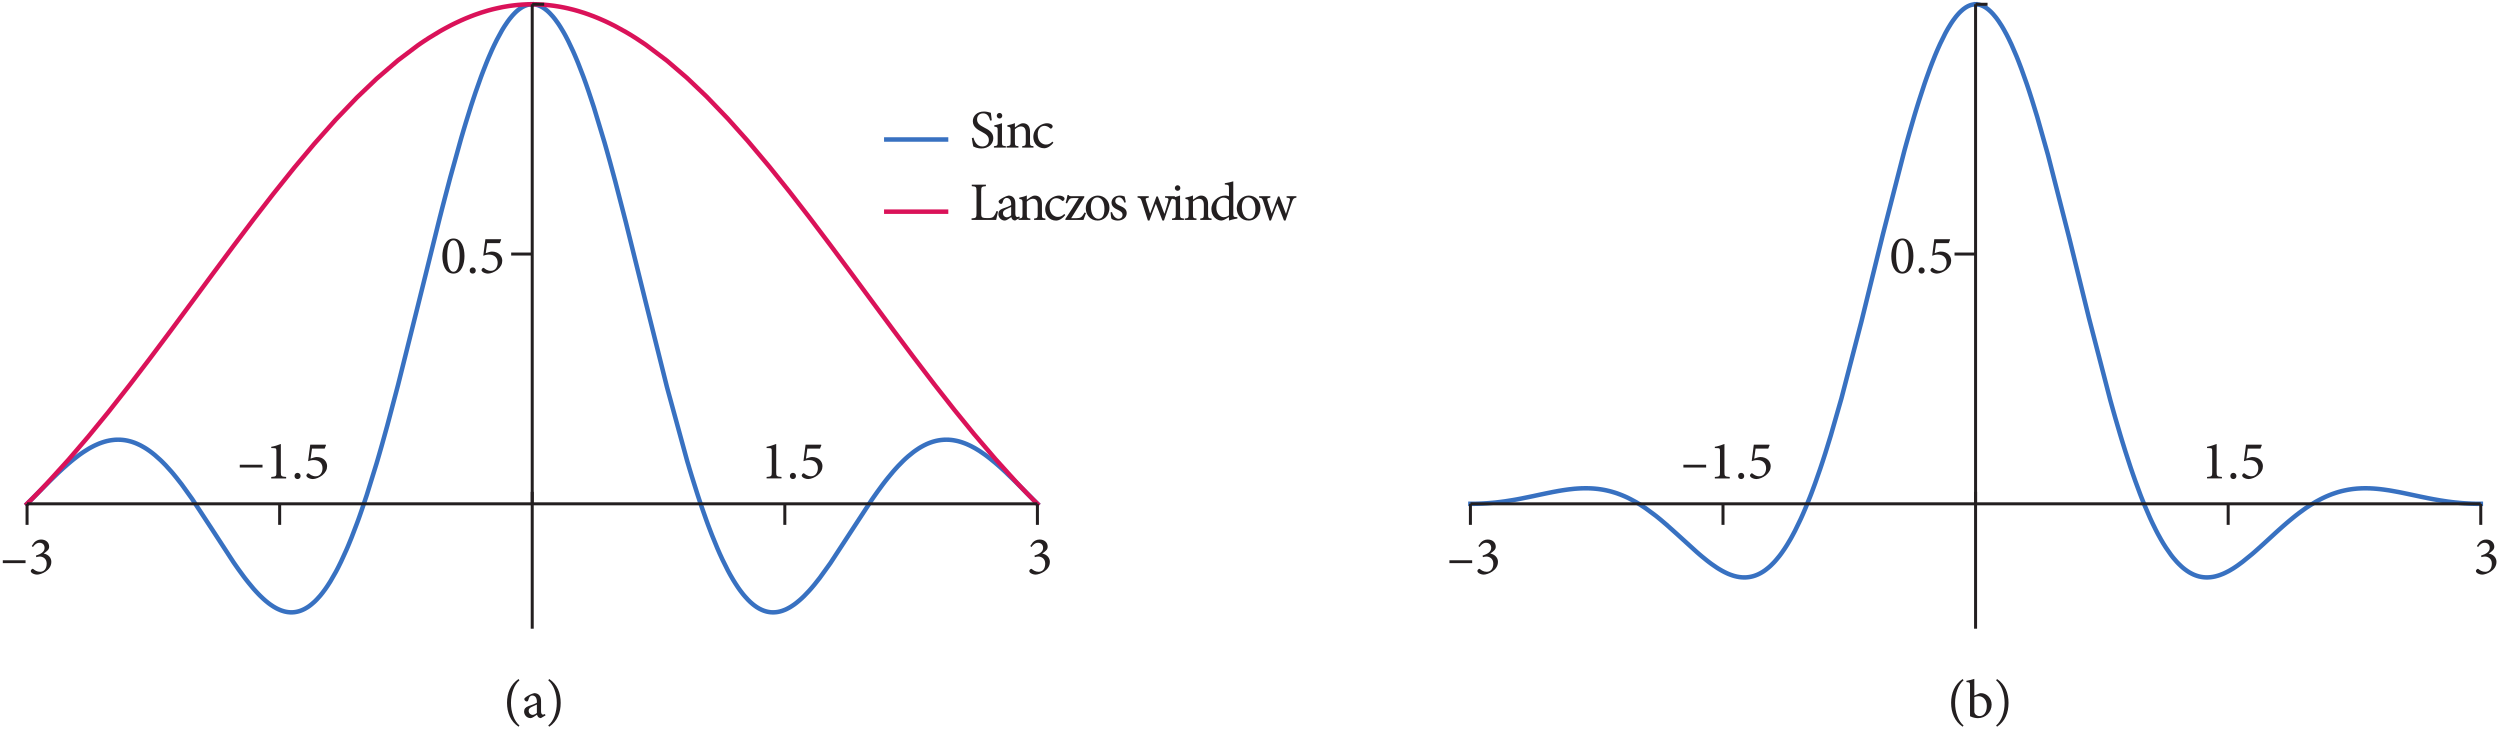 <?xml version="1.0" encoding="UTF-8" standalone="no"?>
<!-- Created with Inkscape (http://www.inkscape.org/) -->

<svg
   version="1.1"
   id="svg1"
   width="552.88"
   height="163"
   viewBox="0 0 552.88 163"
   sodipodi:docname="pha08f55.eps"
   xmlns:inkscape="http://www.inkscape.org/namespaces/inkscape"
   xmlns:sodipodi="http://sodipodi.sourceforge.net/DTD/sodipodi-0.dtd"
   xmlns="http://www.w3.org/2000/svg"
   xmlns:svg="http://www.w3.org/2000/svg">
  <defs
     id="defs1" />
  <sodipodi:namedview
     id="namedview1"
     pagecolor="#ffffff"
     bordercolor="#000000"
     borderopacity="0.25"
     inkscape:showpageshadow="2"
     inkscape:pageopacity="0.0"
     inkscape:pagecheckerboard="0"
     inkscape:deskcolor="#d1d1d1">
    <inkscape:page
       x="0"
       y="0"
       inkscape:label="1"
       id="page1"
       width="552.88"
       height="163"
       margin="0"
       bleed="0" />
  </sodipodi:namedview>
  <g
     id="g1"
     inkscape:groupmode="layer"
     inkscape:label="1">
    <g
       id="group-R5">
      <path
         id="path2"
         d="m 2.696,1.324 c -0.891,-0.762 -1.406,-2.203 -1.406,-3.75 0,-1.547 0.516,-3 1.406,-3.75 L 2.544,-6.387 c -1.324,0.902 -1.91,2.332 -1.91,3.949 0,1.629 0.586,3.082 1.91,3.961 z m 4.321,-1.676 -0.094,-0.234 c -0.094,0.059 -0.223,0.105 -0.328,0.105 -0.152,0 -0.316,-0.141 -0.316,-0.551 v -1.664 c 0,-0.469 -0.082,-0.844 -0.398,-1.102 -0.199,-0.164 -0.469,-0.246 -0.738,-0.246 -0.516,0.105 -1.102,0.457 -1.348,0.633 -0.176,0.129 -0.293,0.223 -0.293,0.363 0,0.199 0.234,0.387 0.398,0.387 0.129,0 0.223,-0.07 0.258,-0.211 0.07,-0.281 0.152,-0.48 0.27,-0.598 0.094,-0.105 0.223,-0.176 0.41,-0.176 0.445,0 0.75,0.363 0.75,1.02 v 0.164 c -0.199,0.152 -0.855,0.398 -1.395,0.574 -0.492,0.176 -0.727,0.457 -0.727,0.902 0,0.562 0.445,1.09 1.078,1.09 0.27,0 0.703,-0.328 1.066,-0.574 0.047,0.152 0.094,0.281 0.211,0.41 0.105,0.082 0.293,0.164 0.422,0.164 z M 5.587,-0.762 c -0.164,0.164 -0.48,0.316 -0.715,0.328 -0.281,0 -0.645,-0.223 -0.645,-0.691 0,-0.328 0.199,-0.492 0.551,-0.656 0.188,-0.094 0.621,-0.281 0.809,-0.375 z M 7.474,-6.176 c 0.891,0.738 1.418,2.203 1.418,3.75 0,1.547 -0.504,2.988 -1.418,3.75 L 7.638,1.523 C 8.986,0.609 9.537,-0.809 9.537,-2.426 c 0,-1.629 -0.551,-3.059 -1.898,-3.961 z M 81.056,-99.085 c -0.07,-0.562 -0.117,-0.914 -0.152,-1.242 -0.34,-0.105 -0.715,-0.211 -1.137,-0.211 -1.16,0 -1.852,0.738 -1.852,1.605 0,1.02 0.914,1.465 1.488,1.77 0.668,0.363 1.172,0.68 1.172,1.348 0,0.656 -0.41,1.078 -1.09,1.078 -0.926,0 -1.324,-0.914 -1.465,-1.465 l -0.27,0.07 c 0.059,0.434 0.176,1.207 0.246,1.395 0.082,0.047 0.211,0.105 0.445,0.188 0.223,0.059 0.504,0.141 0.879,0.141 1.195,0 1.992,-0.762 1.992,-1.711 0,-1.008 -0.855,-1.43 -1.547,-1.781 -0.715,-0.375 -1.148,-0.68 -1.148,-1.336 0,-0.492 0.305,-0.996 0.996,-0.996 0.785,0 1.02,0.621 1.184,1.207 z m 1.283,-0.293 c 0.258,0 0.457,-0.211 0.457,-0.457 0,-0.27 -0.199,-0.469 -0.457,-0.469 -0.234,0 -0.457,0.199 -0.457,0.469 0,0.246 0.223,0.457 0.457,0.457 z m 1.055,4.828 v -0.234 c -0.586,-0.059 -0.645,-0.105 -0.645,-0.715 v -3.105 c -0.398,0.152 -0.82,0.27 -1.277,0.352 v 0.211 c 0.539,0.094 0.562,0.129 0.562,0.68 v 1.863 c 0,0.609 -0.059,0.656 -0.621,0.715 v 0.234 z m 4.582,0 v -0.234 c -0.527,-0.059 -0.574,-0.094 -0.574,-0.703 v -1.734 c 0,-0.879 -0.445,-1.371 -1.16,-1.371 -0.258,0 -0.492,0.105 -0.75,0.27 -0.223,0.152 -0.422,0.293 -0.598,0.422 v -0.715 c -0.398,0.176 -0.82,0.281 -1.254,0.363 v 0.211 c 0.492,0.094 0.539,0.117 0.539,0.691 v 1.863 c 0,0.598 -0.047,0.645 -0.656,0.703 v 0.234 h 1.957 v -0.234 c -0.527,-0.059 -0.586,-0.094 -0.586,-0.703 v -2.109 c 0.27,-0.234 0.621,-0.469 0.984,-0.469 0.598,0 0.82,0.41 0.82,1.031 v 1.5 c 0,0.621 -0.07,0.691 -0.598,0.75 v 0.234 z m 3.149,-0.996 c -0.41,0.387 -0.703,0.492 -1.09,0.492 -0.504,0 -1.359,-0.41 -1.359,-1.664 0,-0.949 0.516,-1.441 1.113,-1.441 0.316,0 0.633,0.117 0.902,0.375 0.082,0.07 0.117,0.094 0.164,0.094 0.105,0 0.305,-0.199 0.305,-0.387 0,-0.105 -0.035,-0.176 -0.152,-0.281 -0.141,-0.117 -0.434,-0.234 -0.797,-0.234 -0.352,0 -0.891,0.141 -1.359,0.504 -0.598,0.469 -0.902,1.078 -0.902,1.77 0,0.961 0.668,1.875 1.805,1.875 0.527,0 1.137,-0.398 1.523,-0.914 z m -9.296,11.531 c -0.129,0.41 -0.305,0.703 -0.457,0.879 -0.211,0.234 -0.516,0.281 -1.008,0.281 -0.375,0 -0.68,-0.023 -0.867,-0.117 -0.164,-0.094 -0.199,-0.27 -0.199,-0.762 v -3.551 c 0,-0.762 0.07,-0.809 0.785,-0.867 v -0.246 h -2.344 v 0.246 c 0.727,0.059 0.785,0.105 0.785,0.867 v 3.598 c 0,0.773 -0.07,0.832 -0.82,0.879 v 0.258 h 4.078 c 0.07,-0.281 0.27,-1.137 0.316,-1.418 z m 3.873,1.113 -0.094,-0.234 c -0.094,0.059 -0.223,0.105 -0.328,0.105 -0.152,0 -0.316,-0.141 -0.316,-0.551 v -1.664 c 0,-0.469 -0.082,-0.844 -0.398,-1.102 -0.199,-0.164 -0.469,-0.246 -0.738,-0.246 -0.516,0.105 -1.102,0.457 -1.348,0.633 -0.176,0.129 -0.293,0.223 -0.293,0.363 0,0.199 0.234,0.387 0.398,0.387 0.129,0 0.223,-0.07 0.258,-0.211 0.07,-0.281 0.152,-0.48 0.27,-0.598 0.094,-0.105 0.223,-0.176 0.41,-0.176 0.445,0 0.75,0.363 0.75,1.02 v 0.164 c -0.199,0.152 -0.855,0.398 -1.395,0.574 -0.492,0.176 -0.727,0.457 -0.727,0.902 0,0.562 0.445,1.09 1.078,1.09 0.27,0 0.703,-0.328 1.066,-0.574 0.047,0.152 0.094,0.281 0.211,0.41 0.105,0.082 0.293,0.164 0.422,0.164 z m -1.43,-0.41 c -0.164,0.164 -0.48,0.316 -0.715,0.328 -0.281,0 -0.645,-0.223 -0.645,-0.691 0,-0.328 0.199,-0.492 0.551,-0.656 0.188,-0.094 0.621,-0.281 0.809,-0.375 z m 5.681,0.762 v -0.234 c -0.527,-0.059 -0.574,-0.094 -0.574,-0.703 v -1.734 c 0,-0.879 -0.445,-1.371 -1.16,-1.371 -0.258,0 -0.492,0.105 -0.75,0.27 -0.223,0.152 -0.422,0.293 -0.598,0.422 v -0.715 c -0.398,0.176 -0.82,0.281 -1.254,0.363 v 0.211 c 0.492,0.094 0.539,0.117 0.539,0.691 v 1.863 c 0,0.598 -0.047,0.645 -0.656,0.703 v 0.234 h 1.957 v -0.234 c -0.527,-0.059 -0.586,-0.094 -0.586,-0.703 v -2.109 c 0.27,-0.234 0.621,-0.469 0.984,-0.469 0.598,0 0.82,0.41 0.82,1.031 v 1.5 c 0,0.621 -0.07,0.691 -0.598,0.75 v 0.234 z m 3.146,-0.996 c -0.41,0.387 -0.703,0.492 -1.09,0.492 -0.504,0 -1.359,-0.41 -1.359,-1.664 0,-0.949 0.516,-1.441 1.113,-1.441 0.316,0 0.633,0.117 0.902,0.375 0.082,0.07 0.117,0.094 0.164,0.094 0.105,0 0.305,-0.199 0.305,-0.387 0,-0.105 -0.035,-0.176 -0.152,-0.281 -0.141,-0.117 -0.434,-0.234 -0.797,-0.234 -0.352,0 -0.891,0.141 -1.359,0.504 -0.598,0.469 -0.902,1.078 -0.902,1.77 0,0.961 0.668,1.875 1.805,1.875 0.527,0 1.137,-0.398 1.523,-0.914 z m 3.349,-0.246 -0.117,0.211 c -0.34,0.551 -0.516,0.738 -1.207,0.738 h -0.891 c 0.738,-1.207 1.465,-2.367 2.203,-3.516 l -0.059,-0.129 h -2.074 c -0.328,0 -0.434,-0.047 -0.492,-0.199 h -0.188 c -0.07,0.398 -0.211,0.973 -0.305,1.312 l 0.223,0.082 0.129,-0.246 c 0.246,-0.504 0.363,-0.645 1.02,-0.645 0.199,0 0.492,0 0.797,0 -0.738,1.207 -1.465,2.355 -2.238,3.492 l 0.047,0.141 h 2.977 c 0.129,-0.363 0.281,-0.785 0.41,-1.137 z m 2.188,-2.801 c -0.82,0 -1.98,0.68 -1.98,2.156 0,1.008 0.738,1.992 1.98,1.992 0.891,0 1.945,-0.691 1.945,-2.145 0,-1.113 -0.832,-2.004 -1.945,-2.004 z m -0.094,0.305 c 0.785,0 1.207,0.844 1.207,1.898 0,1.242 -0.457,1.652 -1.02,1.652 -0.738,0 -1.23,-0.844 -1.23,-1.98 0,-1.02 0.48,-1.57 1.043,-1.57 z m 4.749,0.809 c -0.035,-0.223 -0.129,-0.75 -0.199,-0.961 -0.188,-0.07 -0.434,-0.152 -0.797,-0.152 -0.832,0 -1.371,0.527 -1.371,1.16 0,0.691 0.586,0.996 1.125,1.242 0.445,0.211 0.703,0.422 0.703,0.82 0,0.375 -0.305,0.633 -0.633,0.633 -0.539,0 -0.949,-0.527 -1.113,-1.113 l -0.234,0.035 c 0,0.328 0.082,0.938 0.152,1.066 0.164,0.141 0.574,0.305 1.031,0.305 0.727,0 1.488,-0.422 1.488,-1.242 0,-0.621 -0.457,-0.938 -1.137,-1.219 -0.41,-0.176 -0.762,-0.375 -0.762,-0.785 0,-0.352 0.246,-0.621 0.586,-0.621 0.434,0 0.75,0.363 0.926,0.891 z m 8.139,-1.008 h -1.629 v 0.234 c 0.574,0.07 0.633,0.129 0.516,0.598 -0.164,0.668 -0.41,1.453 -0.609,2.074 h -0.023 c -0.375,-0.961 -0.738,-1.922 -1.078,-2.859 h -0.234 c -0.375,1.043 -0.703,1.969 -1.043,2.824 h -0.012 c -0.234,-0.691 -0.457,-1.395 -0.668,-2.098 -0.129,-0.398 -0.082,-0.457 0.457,-0.539 v -0.234 h -1.863 v 0.234 c 0.434,0.059 0.516,0.117 0.68,0.586 0.363,1.078 0.703,2.145 1.031,3.211 h 0.258 c 0.352,-0.996 0.727,-1.898 1.066,-2.789 0.363,0.938 0.738,1.828 1.09,2.789 h 0.258 c 0.41,-1.219 0.809,-2.414 1.078,-3.129 0.188,-0.492 0.27,-0.598 0.727,-0.668 z m 0.454,-0.891 c 0.258,0 0.457,-0.211 0.457,-0.457 0,-0.27 -0.199,-0.469 -0.457,-0.469 -0.234,0 -0.457,0.199 -0.457,0.469 0,0.246 0.223,0.457 0.457,0.457 z m 1.055,4.828 v -0.234 c -0.586,-0.059 -0.645,-0.105 -0.645,-0.715 v -3.105 c -0.398,0.152 -0.82,0.27 -1.277,0.352 v 0.211 c 0.539,0.094 0.562,0.129 0.562,0.68 v 1.863 c 0,0.609 -0.059,0.656 -0.621,0.715 v 0.234 z m 4.579,0 v -0.234 c -0.527,-0.059 -0.574,-0.094 -0.574,-0.703 v -1.734 c 0,-0.879 -0.445,-1.371 -1.16,-1.371 -0.258,0 -0.492,0.105 -0.75,0.27 -0.223,0.152 -0.422,0.293 -0.598,0.422 v -0.715 c -0.398,0.176 -0.82,0.281 -1.254,0.363 v 0.211 c 0.492,0.094 0.539,0.117 0.539,0.691 v 1.863 c 0,0.598 -0.047,0.645 -0.656,0.703 v 0.234 h 1.957 v -0.234 c -0.527,-0.059 -0.586,-0.094 -0.586,-0.703 v -2.109 c 0.27,-0.234 0.621,-0.469 0.984,-0.469 0.598,0 0.82,0.41 0.82,1.031 v 1.5 c 0,0.621 -0.07,0.691 -0.598,0.75 v 0.234 z m 4.286,-0.457 -0.293,-0.023 c -0.328,-0.047 -0.387,-0.082 -0.387,-0.551 v -5.379 c -0.34,0.117 -0.938,0.258 -1.406,0.316 v 0.211 c 0.645,0.047 0.691,0.082 0.691,0.668 v 1.277 c -0.211,-0.082 -0.469,-0.105 -0.598,-0.105 -1.219,0 -2.32,0.984 -2.32,2.238 0,1.254 0.949,1.91 1.664,1.91 0.105,0 0.352,-0.047 0.703,-0.258 l 0.551,-0.328 v 0.586 c 0.527,-0.188 1.195,-0.305 1.395,-0.34 z m -1.395,-0.305 c -0.211,0.164 -0.539,0.305 -0.867,0.305 -0.574,0 -1.23,-0.527 -1.23,-1.594 0,-1.301 0.762,-1.652 1.172,-1.652 0.34,0 0.715,0.141 0.926,0.457 z m 3.275,-3.281 c -0.82,0 -1.98,0.68 -1.98,2.156 0,1.008 0.738,1.992 1.98,1.992 0.891,0 1.945,-0.691 1.945,-2.145 0,-1.113 -0.832,-2.004 -1.945,-2.004 z m -0.094,0.305 c 0.785,0 1.207,0.844 1.207,1.898 0,1.242 -0.457,1.652 -1.02,1.652 -0.738,0 -1.23,-0.844 -1.23,-1.98 0,-1.02 0.48,-1.57 1.043,-1.57 z m 8.007,-0.199 h -1.629 v 0.234 c 0.574,0.07 0.633,0.129 0.516,0.598 -0.164,0.668 -0.41,1.453 -0.609,2.074 h -0.023 c -0.375,-0.961 -0.738,-1.922 -1.078,-2.859 h -0.234 c -0.375,1.043 -0.703,1.969 -1.043,2.824 h -0.012 c -0.234,-0.691 -0.457,-1.395 -0.668,-2.098 -0.129,-0.398 -0.082,-0.457 0.457,-0.539 v -0.234 h -1.863 v 0.234 c 0.434,0.059 0.516,0.117 0.68,0.586 0.363,1.078 0.703,2.145 1.031,3.211 h 0.258 c 0.352,-0.996 0.727,-1.898 1.066,-2.789 0.363,0.938 0.738,1.828 1.09,2.789 h 0.258 c 0.41,-1.219 0.809,-2.414 1.078,-3.129 0.188,-0.492 0.27,-0.598 0.727,-0.668 z m -139.849,7.014 c -1.348,0 -1.84,1.605 -1.84,2.918 0,1.418 0.48,2.906 1.84,2.906 1.359,0 1.828,-1.594 1.828,-2.918 0,-1.383 -0.469,-2.906 -1.828,-2.906 z m 0,0.305 c 0.809,0 1.031,1.324 1.031,2.602 0,1.266 -0.223,2.613 -1.031,2.613 -0.773,0 -1.043,-1.359 -1.043,-2.613 0,-1.254 0.223,-2.602 1.043,-2.602 z m 3.196,5.52 c 0.281,0 0.504,-0.199 0.504,-0.516 0,-0.293 -0.223,-0.516 -0.504,-0.516 -0.293,0 -0.504,0.223 -0.504,0.516 0,0.316 0.211,0.516 0.504,0.516 z m 2.391,-5.051 h 2.098 l 0.234,-0.586 -0.059,-0.07 h -2.566 l -0.352,2.742 c 0.211,-0.082 0.551,-0.188 0.926,-0.188 0.984,0 1.465,0.574 1.465,1.359 0,0.68 -0.375,1.336 -1.137,1.336 -0.551,0 -0.914,-0.293 -1.113,-0.457 -0.082,-0.07 -0.152,-0.059 -0.234,0 -0.105,0.094 -0.188,0.211 -0.188,0.293 -0.023,0.105 0.023,0.188 0.141,0.305 0.129,0.129 0.516,0.316 0.926,0.316 0.48,-0.012 1.078,-0.246 1.57,-0.633 0.551,-0.457 0.797,-0.961 0.797,-1.512 0,-0.738 -0.586,-1.512 -1.734,-1.512 -0.246,0 -0.668,0.141 -1.008,0.27 z M 232.131,-79.474 c -1.348,0 -1.84,1.605 -1.84,2.918 0,1.418 0.48,2.906 1.84,2.906 1.359,0 1.828,-1.594 1.828,-2.918 0,-1.383 -0.469,-2.906 -1.828,-2.906 z m 0,0.305 c 0.809,0 1.031,1.324 1.031,2.602 0,1.266 -0.223,2.613 -1.031,2.613 -0.773,0 -1.043,-1.359 -1.043,-2.613 0,-1.254 0.223,-2.602 1.043,-2.602 z m 3.193,5.52 c 0.281,0 0.504,-0.199 0.504,-0.516 0,-0.293 -0.223,-0.516 -0.504,-0.516 -0.293,0 -0.504,0.223 -0.504,0.516 0,0.316 0.211,0.516 0.504,0.516 z m 2.394,-5.051 h 2.098 l 0.234,-0.586 -0.059,-0.07 h -2.566 l -0.352,2.742 c 0.211,-0.082 0.551,-0.188 0.926,-0.188 0.984,0 1.465,0.574 1.465,1.359 0,0.68 -0.375,1.336 -1.137,1.336 -0.551,0 -0.914,-0.293 -1.113,-0.457 -0.082,-0.07 -0.152,-0.059 -0.234,0 -0.105,0.094 -0.188,0.211 -0.188,0.293 -0.023,0.105 0.023,0.188 0.141,0.305 0.129,0.129 0.516,0.316 0.926,0.316 0.48,-0.012 1.078,-0.246 1.57,-0.633 0.551,-0.457 0.797,-0.961 0.797,-1.512 0,-0.738 -0.586,-1.512 -1.734,-1.512 -0.246,0 -0.668,0.141 -1.008,0.27 z m -316.963,53.083 v -0.469 h -3.773 v 0.469 z m 1.222,-2.66 c 0.223,-0.328 0.586,-0.715 1.078,-0.715 0.48,0 0.855,0.293 0.855,0.855 0,0.656 -0.609,1.008 -1.43,1.277 l 0.059,0.258 c 0.141,-0.047 0.363,-0.105 0.574,-0.105 0.516,0 1.148,0.34 1.148,1.172 0,0.891 -0.457,1.359 -1.09,1.359 -0.516,0 -0.891,-0.246 -1.125,-0.457 -0.07,-0.059 -0.141,-0.047 -0.211,0 -0.082,0.059 -0.199,0.176 -0.211,0.293 -0.012,0.117 0.023,0.211 0.152,0.328 0.117,0.105 0.48,0.305 0.891,0.305 0.656,0 2.367,-0.668 2.367,-2.121 0,-0.656 -0.469,-1.219 -1.254,-1.371 v -0.012 c 0.258,-0.188 0.48,-0.34 0.609,-0.492 0.176,-0.164 0.281,-0.375 0.281,-0.633 0,-0.691 -0.527,-1.195 -1.348,-1.195 -0.469,0 -0.891,0.234 -1.137,0.504 l -0.398,0.574 z m 238.778,2.66 v -0.469 h -3.773 v 0.469 z m 1.225,-2.66 c 0.223,-0.328 0.586,-0.715 1.078,-0.715 0.48,0 0.855,0.293 0.855,0.855 0,0.656 -0.609,1.008 -1.43,1.277 l 0.059,0.258 c 0.141,-0.047 0.363,-0.105 0.574,-0.105 0.516,0 1.148,0.34 1.148,1.172 0,0.891 -0.457,1.359 -1.09,1.359 -0.516,0 -0.891,-0.246 -1.125,-0.457 -0.07,-0.059 -0.141,-0.047 -0.211,0 -0.082,0.059 -0.199,0.176 -0.211,0.293 -0.012,0.117 0.023,0.211 0.152,0.328 0.117,0.105 0.48,0.305 0.891,0.305 0.656,0 2.367,-0.668 2.367,-2.121 0,-0.656 -0.469,-1.219 -1.254,-1.371 v -0.012 c 0.258,-0.188 0.48,-0.34 0.609,-0.492 0.176,-0.164 0.281,-0.375 0.281,-0.633 0,-0.691 -0.527,-1.195 -1.348,-1.195 -0.469,0 -0.891,0.234 -1.137,0.504 l -0.398,0.574 z m -74.341,0 c 0.223,-0.328 0.586,-0.715 1.078,-0.715 0.48,0 0.855,0.293 0.855,0.855 0,0.656 -0.609,1.008 -1.43,1.277 l 0.059,0.258 c 0.141,-0.047 0.363,-0.105 0.574,-0.105 0.516,0 1.148,0.34 1.148,1.172 0,0.891 -0.457,1.359 -1.09,1.359 -0.516,0 -0.891,-0.246 -1.125,-0.457 -0.07,-0.059 -0.141,-0.047 -0.211,0 -0.082,0.059 -0.199,0.176 -0.211,0.293 -0.012,0.117 0.023,0.211 0.152,0.328 0.117,0.105 0.48,0.305 0.891,0.305 0.656,0 2.367,-0.668 2.367,-2.121 0,-0.656 -0.469,-1.219 -1.254,-1.371 v -0.012 c 0.258,-0.188 0.48,-0.34 0.609,-0.492 0.176,-0.164 0.281,-0.375 0.281,-0.633 0,-0.691 -0.527,-1.195 -1.348,-1.195 -0.469,0 -0.891,0.234 -1.137,0.504 l -0.398,0.574 z m 240,0 c 0.223,-0.328 0.586,-0.715 1.078,-0.715 0.48,0 0.855,0.293 0.855,0.855 0,0.656 -0.609,1.008 -1.43,1.277 l 0.059,0.258 c 0.141,-0.047 0.363,-0.105 0.574,-0.105 0.516,0 1.148,0.34 1.148,1.172 0,0.891 -0.457,1.359 -1.09,1.359 -0.516,0 -0.891,-0.246 -1.125,-0.457 -0.07,-0.059 -0.141,-0.047 -0.211,0 -0.082,0.059 -0.199,0.176 -0.211,0.293 -0.012,0.117 0.023,0.211 0.152,0.328 0.117,0.105 0.48,0.305 0.891,0.305 0.656,0 2.367,-0.668 2.367,-2.121 0,-0.656 -0.469,-1.219 -1.254,-1.371 v -0.012 c 0.258,-0.188 0.48,-0.34 0.609,-0.492 0.176,-0.164 0.281,-0.375 0.281,-0.633 0,-0.691 -0.527,-1.195 -1.348,-1.195 -0.469,0 -0.891,0.234 -1.137,0.504 l -0.398,0.574 z M -39.931,-41.47 v -0.469 h -3.773 v 0.469 z m 3.92,1.805 v -0.246 c -0.82,-0.059 -0.879,-0.129 -0.879,-0.785 v -4.688 c -0.492,0.199 -1.02,0.375 -1.594,0.469 v 0.211 l 0.434,0.012 c 0.387,0.023 0.422,0.07 0.422,0.539 v 3.457 c 0,0.656 -0.035,0.727 -0.855,0.785 v 0.246 z m 1.893,0.105 c 0.281,0 0.504,-0.199 0.504,-0.516 0,-0.293 -0.223,-0.516 -0.504,-0.516 -0.293,0 -0.504,0.223 -0.504,0.516 0,0.316 0.211,0.516 0.504,0.516 z m 2.394,-5.051 h 2.098 l 0.234,-0.586 -0.059,-0.07 h -2.566 l -0.352,2.742 c 0.211,-0.082 0.551,-0.188 0.926,-0.188 0.984,0 1.465,0.574 1.465,1.359 0,0.68 -0.375,1.336 -1.137,1.336 -0.551,0 -0.914,-0.293 -1.113,-0.457 -0.082,-0.07 -0.152,-0.059 -0.234,0 -0.105,0.094 -0.188,0.211 -0.188,0.293 -0.023,0.105 0.023,0.188 0.141,0.305 0.129,0.129 0.516,0.316 0.926,0.316 0.48,-0.012 1.078,-0.246 1.57,-0.633 0.551,-0.457 0.797,-0.961 0.797,-1.512 0,-0.738 -0.586,-1.512 -1.734,-1.512 -0.246,0 -0.668,0.141 -1.008,0.27 z m 231.296,3.141 v -0.469 h -3.773 v 0.469 z m 3.917,1.805 v -0.246 c -0.82,-0.059 -0.879,-0.129 -0.879,-0.785 v -4.688 c -0.492,0.199 -1.02,0.375 -1.594,0.469 v 0.211 l 0.434,0.012 c 0.387,0.023 0.422,0.07 0.422,0.539 v 3.457 c 0,0.656 -0.035,0.727 -0.855,0.785 v 0.246 z m 1.896,0.105 c 0.281,0 0.504,-0.199 0.504,-0.516 0,-0.293 -0.223,-0.516 -0.504,-0.516 -0.293,0 -0.504,0.223 -0.504,0.516 0,0.316 0.211,0.516 0.504,0.516 z m 2.391,-5.051 h 2.098 l 0.234,-0.586 -0.059,-0.07 h -2.566 l -0.352,2.742 c 0.211,-0.082 0.551,-0.188 0.926,-0.188 0.984,0 1.465,0.574 1.465,1.359 0,0.68 -0.375,1.336 -1.137,1.336 -0.551,0 -0.914,-0.293 -1.113,-0.457 -0.082,-0.07 -0.152,-0.059 -0.234,0 -0.105,0.094 -0.188,0.211 -0.188,0.293 -0.023,0.105 0.023,0.188 0.141,0.305 0.129,0.129 0.516,0.316 0.926,0.316 0.48,-0.012 1.078,-0.246 1.57,-0.633 0.551,-0.457 0.797,-0.961 0.797,-1.512 0,-0.738 -0.586,-1.512 -1.734,-1.512 -0.246,0 -0.668,0.141 -1.008,0.27 z m 77.373,4.945 v -0.246 c -0.82,-0.059 -0.879,-0.129 -0.879,-0.785 v -4.688 c -0.492,0.199 -1.02,0.375 -1.594,0.469 v 0.211 l 0.434,0.012 c 0.387,0.023 0.422,0.07 0.422,0.539 v 3.457 c 0,0.656 -0.035,0.727 -0.855,0.785 v 0.246 z m 1.896,0.105 c 0.281,0 0.504,-0.199 0.504,-0.516 0,-0.293 -0.223,-0.516 -0.504,-0.516 -0.293,0 -0.504,0.223 -0.504,0.516 0,0.316 0.211,0.516 0.504,0.516 z m 2.391,-5.051 h 2.098 l 0.234,-0.586 -0.059,-0.07 h -2.566 l -0.352,2.742 c 0.211,-0.082 0.551,-0.188 0.926,-0.188 0.984,0 1.465,0.574 1.465,1.359 0,0.68 -0.375,1.336 -1.137,1.336 -0.551,0 -0.914,-0.293 -1.113,-0.457 -0.082,-0.07 -0.152,-0.059 -0.234,0 -0.105,0.094 -0.188,0.211 -0.188,0.293 -0.023,0.105 0.023,0.188 0.141,0.305 0.129,0.129 0.516,0.316 0.926,0.316 0.48,-0.012 1.078,-0.246 1.57,-0.633 0.551,-0.457 0.797,-0.961 0.797,-1.512 0,-0.738 -0.586,-1.512 -1.734,-1.512 -0.246,0 -0.668,0.141 -1.008,0.27 z m -243.264,4.945 v -0.246 c -0.82,-0.059 -0.879,-0.129 -0.879,-0.785 v -4.688 c -0.492,0.199 -1.02,0.375 -1.594,0.469 v 0.211 l 0.434,0.012 c 0.387,0.023 0.422,0.07 0.422,0.539 v 3.457 c 0,0.656 -0.035,0.727 -0.855,0.785 v 0.246 z m 1.896,0.105 c 0.281,0 0.504,-0.199 0.504,-0.516 0,-0.293 -0.223,-0.516 -0.504,-0.516 -0.293,0 -0.504,0.223 -0.504,0.516 0,0.316 0.211,0.516 0.504,0.516 z m 2.391,-5.051 h 2.098 l 0.234,-0.586 -0.059,-0.07 h -2.566 l -0.352,2.742 c 0.211,-0.082 0.551,-0.188 0.926,-0.188 0.984,0 1.465,0.574 1.465,1.359 0,0.68 -0.375,1.336 -1.137,1.336 -0.551,0 -0.914,-0.293 -1.113,-0.457 -0.082,-0.07 -0.152,-0.059 -0.234,0 -0.105,0.094 -0.188,0.211 -0.188,0.293 -0.023,0.105 0.023,0.188 0.141,0.305 0.129,0.129 0.516,0.316 0.926,0.316 0.48,-0.012 1.078,-0.246 1.57,-0.633 0.551,-0.457 0.797,-0.961 0.797,-1.512 0,-0.738 -0.586,-1.512 -1.734,-1.512 -0.246,0 -0.668,0.141 -1.008,0.27 z M 242.28,1.324 c -0.891,-0.762 -1.406,-2.203 -1.406,-3.75 0,-1.547 0.516,-3 1.406,-3.75 l -0.152,-0.211 c -1.324,0.902 -1.91,2.332 -1.91,3.949 0,1.629 0.586,3.082 1.91,3.961 z m 1.787,-4.957 v -2.777 c -0.34,0.117 -0.891,0.258 -1.312,0.316 v 0.211 c 0.586,0.047 0.598,0.105 0.598,0.668 v 5.004 c 0.492,0.234 0.949,0.316 1.324,0.316 1.207,0 2.262,-0.938 2.262,-2.262 0,-1.055 -0.809,-1.887 -1.781,-1.887 -0.094,0 -0.223,0.023 -0.363,0.094 z m 0,0.27 c 0.164,-0.105 0.445,-0.176 0.703,-0.176 0.738,0 1.371,0.598 1.371,1.617 0,1.055 -0.48,1.688 -1.219,1.688 -0.48,-0.012 -0.75,-0.328 -0.809,-0.504 -0.035,-0.082 -0.047,-0.176 -0.047,-0.305 z m 3.612,-2.812 c 0.891,0.738 1.418,2.203 1.418,3.75 0,1.547 -0.504,2.988 -1.418,3.75 l 0.164,0.199 c 1.348,-0.914 1.898,-2.332 1.898,-3.949 0,-1.629 -0.551,-3.059 -1.898,-3.961 z m 0,0"
         style="fill:#231f20;fill-opacity:1;fill-rule:nonzero;stroke:none"
         aria-label="(a)&#10;Sinc&#10;Lanczos window&#10;0.50.5&#10;–3–333&#10;–1.5–1.51.5 1.5&#10;(b)"
         transform="matrix(1.333,0,0,1.333,111.284,158.68)" />
      <path
         id="path3"
         d="m 45,387.824 0.504,0.492 0.539,0.52 1.008,1.043 2.055,2.027 4.125,4.141 8.273,8.301 16.457,16.629 4.469,4.464 4.504,4.403 8.926,8.644 0.527,0.528 0.586,0.515 1.098,1.074 2.258,2.09 4.461,4.114 8.938,7.898 0.543,0.438 0.496,0.437 3.129,2.66 4.179,3.395 8.348,6.457 0.531,0.383 0.512,0.371 1.039,0.773 2.074,1.481 4.192,2.859 8.332,5.242 0.511,0.301 0.496,0.316 1.047,0.571 2.035,1.136 4.082,2.145 0.543,0.254 1.508,0.762 2.071,0.949 4.089,1.816 0.493,0.18 0.511,0.238 1.008,0.406 2.07,0.746 1.008,0.383 1.043,0.352 2.031,0.66 1.012,0.32 1.039,0.317 2.039,0.582 0.492,0.105 0.547,0.18 1.012,0.254 2.055,0.433 0.547,0.125 0.566,0.133 1.113,0.215 0.532,0.094 0.582,0.105 1.093,0.176 0.551,0.109 0.563,0.067 1.113,0.148 0.535,0.059 0.559,0.082 1.113,0.117 0.547,0.059 0.566,0.062 0.528,0.035 0.586,0.063 0.527,0.035 0.57,0.035 0.547,0.031 0.563,0.036 h 0.531 l 0.586,0.015 h 0.535 l 0.558,0.035 h 2.227 l 0.539,-0.035 h 0.574 l 0.567,-0.015 h 0.535 l 0.578,-0.036 0.531,-0.031 0.571,-0.035 0.543,-0.063 0.574,-0.035 0.543,-0.035 0.558,-0.062 0.543,-0.059 0.575,-0.066 0.535,-0.051 1.113,-0.141 0.551,-0.093 0.547,-0.055 1.101,-0.207 0.57,-0.078 0.54,-0.098 1.113,-0.219 0.57,-0.101 0.539,-0.129 1.106,-0.223 2.215,-0.566 0.542,-0.125 0.5,-0.145 1.047,-0.277 2.063,-0.617 0.547,-0.176 0.496,-0.184 1.047,-0.355 2.066,-0.727 0.5,-0.172 0.547,-0.234 1.008,-0.406 2.097,-0.867 4.114,-1.891 0.547,-0.25 0.492,-0.27 1.051,-0.519 2.046,-1.125 4.153,-2.367 0.504,-0.325 0.547,-0.316 1.019,-0.625 2.086,-1.328 4.145,-2.856 0.543,-0.41 0.57,-0.382 1.109,-0.852 2.25,-1.68 4.492,-3.605 8.954,-7.992 1.144,-1.071 1.113,-1.074 2.246,-2.226 4.497,-4.579 8.964,-9.921 0.575,-0.641 0.546,-0.629 1.098,-1.262 2.188,-2.621 4.386,-5.387 8.852,-11.269 17.609,-24.516 32.867,-50.133 35.665,-54.765 0.531,-0.766 0.512,-0.746 1.042,-1.496 2.083,-3.008 4.164,-5.926 8.328,-11.402 0.5,-0.699 0.531,-0.664 1.019,-1.391 2.094,-2.695 4.192,-5.277 8.277,-9.961 0.52,-0.606 0.507,-0.555 1.039,-1.14 2.02,-2.246 4.09,-4.336 0.519,-0.547 0.5,-0.492 1.008,-1.055 2.07,-2.023 4.047,-3.84 0.532,-0.461 0.515,-0.453 1.004,-0.914 2.035,-1.778 4.094,-3.297 0.492,-0.398 1.528,-1.156 2.062,-1.481 4.086,-2.722 0.527,-0.36 0.575,-0.308 1.078,-0.661 2.218,-1.281 0.571,-0.32 0.539,-0.277 1.105,-0.563 2.215,-1.078 0.582,-0.25 0.527,-0.231 1.114,-0.48 0.543,-0.238 0.558,-0.242 1.102,-0.391 0.547,-0.207 0.566,-0.211 3.324,-1.039 0.547,-0.141 0.531,-0.14 1.114,-0.27 0.566,-0.121 0.539,-0.129 1.11,-0.211 0.574,-0.109 0.539,-0.102 0.562,-0.078 0.547,-0.062 0.571,-0.098 0.527,-0.07 0.586,-0.032 0.531,-0.058 0.563,-0.063 1.082,-0.066 0.578,-0.051 h 1.101 l 0.543,-0.012 0.571,0.012 h 1.109 l 0.535,0.051 0.563,0.039 0.554,0.027 0.559,0.063 0.547,0.019 0.551,0.071 1.031,0.129 0.5,0.101 0.547,0.051 1.004,0.207 1.046,0.172 1.024,0.269 1.039,0.25 0.5,0.121 0.531,0.161 1.012,0.277 0.547,0.203 0.508,0.148 1.007,0.348 0.547,0.192 0.5,0.191 1.051,0.418 1.004,0.43 1.055,0.48 2.054,0.981 0.508,0.289 0.543,0.261 1.012,0.571 2.066,1.218 0.528,0.321 0.511,0.308 1.043,0.672 2.063,1.418 1.012,0.774 1.035,0.789 2.058,1.648 4.16,3.613 0.528,0.493 0.582,0.55 1.113,1.086 2.234,2.274 4.473,4.929 0.567,0.637 0.57,0.656 1.109,1.364 2.246,2.789 4.465,5.965 0.567,0.793 0.546,0.796 1.133,1.606 2.223,3.297 4.492,7 8.942,15.574 0.558,1.019 0.543,1.04 1.117,2.093 2.184,4.25 4.402,8.891 8.766,19.223 0.558,1.281 0.547,1.258 1.114,2.562 2.179,5.235 4.407,10.796 8.769,22.954 0.508,1.398 0.539,1.394 1.019,2.809 2.059,5.703 4.082,11.696 8.203,24.421 16.399,52.918 0.535,1.883 0.582,1.891 1.097,3.789 2.227,7.64 4.438,15.52 8.882,31.973 17.782,67.152 33.191,132.496 35.969,144.746 0.531,2.176 0.586,2.16 1.094,4.305 2.191,8.613 4.442,17.031 8.804,33.414 17.66,63.504 1.012,3.551 1.051,3.524 2.055,6.98 4.125,13.71 8.238,26.39 0.5,1.61 0.512,1.59 1.043,3.16 2.062,6.28 4.105,12.25 8.25,23.3 0.528,1.51 0.578,1.49 1.102,3.01 2.25,5.84 4.472,11.39 0.528,1.38 0.574,1.36 1.109,2.73 2.242,5.36 4.465,10.22 0.527,1.27 0.586,1.23 1.11,2.44 2.242,4.75 4.48,9.1 8.879,16.33 0.559,0.85 0.492,0.9 1.059,1.7 2.086,3.32 4.183,6.22 0.504,0.73 0.531,0.73 1.039,1.41 2.055,2.76 4.192,5.06 0.5,0.62 0.543,0.56 1.05,1.17 2.098,2.16 0.496,0.53 0.512,0.51 1.031,1 2.106,1.89 0.546,0.44 0.493,0.41 1.05,0.85 2.082,1.6 0.508,0.36 0.555,0.35 1.039,0.73 2.051,1.28 0.504,0.29 0.543,0.28 1.011,0.54 1.02,0.51 0.996,0.46 0.516,0.23 0.531,0.21 1.535,0.57 0.492,0.17 1.016,0.33 0.547,0.14 0.507,0.16 0.512,0.13 0.492,0.09 0.524,0.12 1.504,0.29 0.547,0.07 1.519,0.18 1.012,0.07 h 0.512 l 0.378,0.03"
         style="fill:none;stroke:#3871c1;stroke-width:7.5;stroke-linecap:square;stroke-linejoin:miter;stroke-miterlimit:3.25;stroke-dasharray:none;stroke-opacity:1"
         transform="matrix(0.133,0,0,-0.133,0,163)" />
      <path
         id="path4"
         d="m 885.527,1218.46 1.137,-0.07 1.008,-0.06 1.019,-0.12 0.547,-0.07 0.504,-0.06 1.004,-0.18 0.516,-0.14 0.496,-0.1 1.023,-0.28 0.532,-0.12 1.523,-0.47 1.004,-0.39 1.055,-0.42 1.019,-0.44 1.004,-0.47 2.074,-1.05 0.528,-0.31 0.566,-0.32 1.102,-0.69 2.222,-1.49 0.535,-0.37 0.532,-0.43 1.117,-0.86 2.219,-1.78 0.574,-0.48 0.527,-0.51 1.117,-1.02 2.207,-2.15 4.438,-4.82 0.582,-0.63 0.539,-0.67 1.109,-1.33 2.215,-2.81 4.422,-6.11 0.566,-0.8 0.547,-0.82 1.114,-1.68 2.21,-3.45 4.438,-7.38 0.535,-0.89 0.512,-0.92 1.043,-1.84 2.062,-3.76 4.141,-7.98 8.273,-17.48 0.5,-1.14 0.52,-1.19 1.039,-2.36 2.051,-4.79 4.144,-9.97 8.278,-21.36 1.144,-3.04 1.11,-3.07 2.238,-6.2 4.465,-12.82 9,-27.08 17.937,-59.29 0.52,-1.926 0.57,-1.902 1.09,-3.872 2.21,-7.789 4.4,-15.8 8.81,-32.5 17.6,-67.832 32.85,-132.246 35.6,-142.231 33.24,-121.559 1.01,-3.484 1.05,-3.41 2.02,-6.856 4.09,-13.414 8.14,-25.902 0.52,-1.602 0.5,-1.542 1.01,-3.137 2.03,-6.184 4.09,-12.125 8.13,-23.113 0.57,-1.524 0.55,-1.519 1.09,-3.008 2.24,-5.894 4.42,-11.496 8.83,-21.555 0.54,-1.305 0.58,-1.269 1.1,-2.543 2.18,-4.961 4.44,-9.602 8.83,-17.73 0.52,-0.946 0.54,-0.996 1.01,-1.886 2.05,-3.747 4.16,-7.164 1.02,-1.703 1.05,-1.679 2.05,-3.293 4.1,-6.258 0.52,-0.77 0.53,-0.734 1.02,-1.484 2.06,-2.844 4.14,-5.379 1.02,-1.281 1.04,-1.235 2.07,-2.402 4.11,-4.496 0.58,-0.617 0.53,-0.524 1.14,-1.121 2.2,-2.144 1.15,-1.004 1.12,-0.981 2.24,-1.89 0.54,-0.442 0.58,-0.418 1.09,-0.871 2.27,-1.617 0.53,-0.383 0.56,-0.379 1.12,-0.73 2.24,-1.348 0.57,-0.332 0.54,-0.32 1.1,-0.59 1.16,-0.559 1.1,-0.551 0.58,-0.25 0.53,-0.261 1.15,-0.481 2.21,-0.879 1.14,-0.379 1.09,-0.351 0.59,-0.18 0.53,-0.168 1.11,-0.281 0.57,-0.129 0.56,-0.16 0.55,-0.129 0.57,-0.082 0.57,-0.121 0.54,-0.117 1.14,-0.172 0.51,-0.07 0.52,-0.059 0.52,-0.07 0.53,-0.071 0.51,-0.019 0.53,-0.063 1.02,-0.066 h 0.55 l 0.5,-0.051 h 0.54 l 0.5,-0.012 0.54,0.012 h 1.05 l 0.5,0.051 0.54,0.039 0.52,0.027 0.53,0.043 0.51,0.02 0.54,0.058 0.5,0.063 0.54,0.039 0.51,0.098 0.53,0.062 0.5,0.051 0.54,0.09 0.52,0.117 0.54,0.082 0.51,0.09 1.04,0.269 0.54,0.078 0.5,0.133 1.04,0.27 0.5,0.179 0.55,0.11 1.06,0.32 0.49,0.199 0.55,0.153 1.05,0.379 2.07,0.8 0.51,0.18 0.53,0.238 1.06,0.43 2.09,0.981 4.16,2.199 0.52,0.32 0.52,0.27 1.01,0.601 2.06,1.301 4.07,2.75 1.02,0.758 1.04,0.769 2.03,1.578 4.08,3.36 0.55,0.449 0.5,0.453 1,0.906 2.07,1.836 4.1,3.899 8.17,8.551 0.56,0.636 0.55,0.602 1.13,1.258 2.22,2.547 4.43,5.246 8.86,11.214 17.78,24.672 33.15,50.743 35.92,54.945 0.56,0.793 0.55,0.773 1.11,1.633 2.22,3.148 4.4,6.227 8.81,12.027 0.56,0.723 0.54,0.734 1.1,1.434 2.2,2.875 4.43,5.574 8.8,10.598 0.51,0.601 0.54,0.586 1.02,1.192 2.05,2.273 4.11,4.508 8.24,8.383 0.5,0.5 0.52,0.492 1.01,0.977 2.06,1.914 4.12,3.672 8.22,6.699 0.58,0.429 0.54,0.434 1.11,0.816 2.24,1.586 4.46,3.02 0.54,0.348 0.58,0.355 1.1,0.684 2.22,1.336 4.48,2.461 0.57,0.285 0.52,0.281 1.16,0.547 2.2,1.082 0.57,0.246 0.55,0.226 1.1,0.516 2.25,0.899 0.52,0.23 0.59,0.199 1.11,0.442 2.25,0.742 0.53,0.215 0.58,0.164 1.1,0.355 2.23,0.625 0.52,0.145 0.52,0.144 1.04,0.262 0.54,0.125 0.5,0.137 1.04,0.211 0.52,0.101 0.53,0.133 1.05,0.176 0.51,0.105 0.54,0.09 1,0.164 0.55,0.098 0.5,0.055 1.05,0.152 0.53,0.082 0.52,0.051 1.05,0.09 0.49,0.066 0.55,0.031 0.5,0.07 0.54,0.028 1.02,0.07 0.54,0.031 0.49,0.036 h 0.55 l 0.49,0.015 h 0.55 l 0.5,0.035 h 2.61 l 0.54,-0.035 h 0.5 l 0.54,-0.015 0.5,-0.036 h 0.51 l 0.53,-0.031 0.51,-0.035 0.54,-0.063 0.51,-0.035 0.54,-0.035 0.52,-0.062 0.5,-0.035 0.53,-0.059 1.04,-0.117 0.52,-0.078 0.52,-0.063 1.02,-0.141 0.55,-0.07 0.49,-0.109 1.05,-0.176 1.01,-0.203 1.05,-0.18 2.03,-0.449 0.51,-0.094 0.51,-0.117 1.04,-0.254 2.03,-0.551 1.01,-0.316 1.02,-0.285 2.06,-0.629 4.08,-1.461 1.01,-0.379 1.02,-0.41 2.06,-0.832 4.05,-1.836 0.52,-0.219 3.56,-1.773 4.07,-2.184 0.59,-0.305 0.53,-0.285 1.11,-0.636 2.21,-1.34 4.44,-2.711 8.88,-6.063 0.53,-0.402 0.57,-0.379 1.09,-0.832 2.2,-1.645 4.44,-3.457 8.87,-7.242 1.01,-0.898 1.03,-0.879 2.07,-1.813 4.16,-3.664 8.26,-7.601 16.54,-16.031 4.58,-4.582 4.62,-4.653 9.22,-9.324 0.56,-0.594 0.61,-0.57 1.14,-1.172 2.31,-2.309 4.64,-4.656 0.56,-0.613 7.48,-7.465 0.59,-0.582 0.57,-0.551"
         style="fill:none;stroke:#3871c1;stroke-width:7.5;stroke-linecap:square;stroke-linejoin:miter;stroke-miterlimit:3.25;stroke-dasharray:none;stroke-opacity:1"
         transform="matrix(0.133,0,0,-0.133,0,163)" />
      <path
         id="path5"
         d="m 45,387.824 0.504,0.492 0.539,0.52 1.008,1.043 2.055,2.027 4.125,4.141 8.273,8.402 16.457,17.227 35.766,39.328 33.375,38.988 32.742,39.988 35.469,45.11 33.164,43.363 35.882,47.899 35.254,47.636 32.867,44.532 35.665,47.984 33.273,44.078 32.668,42.191 35.391,44.219 33.046,39.395 35.79,40.313 35.144,36.7 32.809,31.35 35.543,30.54 33.191,25.02 1.145,0.76 1.105,0.78 2.23,1.57 4.512,3.04 8.988,5.88 17.989,10.92 0.531,0.33 0.586,0.31 1.094,0.63 2.191,1.24 4.442,2.44 8.804,4.68 0.571,0.3 0.539,0.28 1.109,0.57 2.223,1.11 4.386,2.15 8.832,4.12 0.508,0.25 0.504,0.22 1.051,0.43 2.055,0.93 4.125,1.77 8.238,3.33 0.5,0.2 0.512,0.21 1.043,0.37 2.062,0.81 4.105,1.51 8.25,2.83 0.528,0.18 0.578,0.19 1.102,0.35 2.25,0.69 4.472,1.36 0.528,0.16 0.574,0.16 1.109,0.36 2.242,0.63 4.465,1.19 0.527,0.14 0.586,0.16 1.11,0.28 2.242,0.54 4.48,1.04 8.879,1.9 0.559,0.1 0.492,0.1 3.145,0.57 4.183,0.69 0.504,0.1 0.531,0.09 1.039,0.16 2.055,0.32 4.192,0.56 0.5,0.06 0.543,0.07 3.148,0.39 0.496,0.03 0.512,0.06 1.031,0.12 2.106,0.2 0.546,0.07 0.493,0.04 1.05,0.1 2.082,0.17 0.508,0.04 0.555,0.05 1.039,0.06 2.051,0.17 0.504,0.03 0.543,0.03 1.515,0.09 h 0.516 l 1.512,0.1 0.531,0.03 1.019,0.04 0.516,0.02 h 0.492 l 1.016,0.03 0.547,0.03 h 0.507 l 0.512,0.03 h 0.492 l 0.524,0.03 h 1.008 l 0.496,0.04 h 2.066 l 0.512,0.03 h 1.39"
         style="fill:none;stroke:#da1259;stroke-width:7.5;stroke-linecap:square;stroke-linejoin:miter;stroke-miterlimit:3.25;stroke-dasharray:none;stroke-opacity:1"
         transform="matrix(0.133,0,0,-0.133,0,163)" />
      <path
         id="path6"
         d="m 885.527,1218.46 h 1.653 l 0.492,-0.03 h 1.566 l 0.504,-0.04 h 1.004 l 0.516,-0.03 h 0.496 l 1.023,-0.03 h 0.532 l 0.511,-0.03 1.012,-0.03 0.496,-0.02 h 0.508 l 1.055,-0.07 0.503,-0.04 h 0.516 l 1.004,-0.06 2.074,-0.12 0.528,-0.03 0.566,-0.03 1.102,-0.08 2.222,-0.17 1.067,-0.07 1.117,-0.1 2.219,-0.22 0.574,-0.08 0.527,-0.01 3.324,-0.38 4.438,-0.54 0.582,-0.07 0.539,-0.07 3.324,-0.47 4.422,-0.7 0.566,-0.08 0.547,-0.11 3.324,-0.56 4.438,-0.86 0.535,-0.09 0.512,-0.1 1.043,-0.23 2.062,-0.43 4.141,-0.92 8.273,-2.03 1.02,-0.26 1.039,-0.28 2.051,-0.57 4.144,-1.17 8.278,-2.57 0.566,-0.19 0.578,-0.16 1.11,-0.37 2.238,-0.76 4.465,-1.56 9,-3.35 0.535,-0.23 0.562,-0.22 1.118,-0.45 2.246,-0.91 4.496,-1.86 8.98,-3.94 0.52,-0.25 0.57,-0.25 1.09,-0.52 2.21,-1.03 4.4,-2.11 8.81,-4.45 17.6,-9.72 0.5,-0.3 0.51,-0.3 1.04,-0.61 2.03,-1.2 4.13,-2.47 8.2,-5.13 16.44,-10.95 35.6,-26.8 33.24,-28.55 32.59,-31.03 35.37,-36.79 33.01,-36.919 35.79,-42.516 33.39,-41.586 32.74,-42.219 35.53,-46.992 33.15,-44.57 35.92,-48.641 35.28,-47.652 32.9,-43.988 35.68,-46.758 33.3,-42.367 32.64,-40.102 35.46,-41.488 33.07,-36.582 0.56,-0.59 0.57,-0.629 1.15,-1.242 6.92,-7.324 9.22,-9.59 0.56,-0.59 0.61,-0.613 1.14,-1.164 2.31,-2.368 4.64,-4.695 0.56,-0.586 0.57,-0.597 6.91,-6.895 0.59,-0.582 0.57,-0.551"
         style="fill:none;stroke:#da1259;stroke-width:7.5;stroke-linecap:square;stroke-linejoin:miter;stroke-miterlimit:3.25;stroke-dasharray:none;stroke-opacity:1"
         transform="matrix(0.133,0,0,-0.133,0,163)" />
      <path
         id="path7"
         d="m 1473.73,993.613 h 99.35"
         style="fill:none;stroke:#3871c1;stroke-width:7.5;stroke-linecap:square;stroke-linejoin:miter;stroke-miterlimit:3.25;stroke-dasharray:none;stroke-opacity:1"
         transform="matrix(0.133,0,0,-0.133,0,163)" />
      <path
         id="path8"
         d="m 1473.73,873.613 h 99.35"
         style="fill:none;stroke:#da1259;stroke-width:7.5;stroke-linecap:square;stroke-linejoin:miter;stroke-miterlimit:3.25;stroke-dasharray:none;stroke-opacity:1"
         transform="matrix(0.133,0,0,-0.133,0,163)" />
      <path
         id="path9"
         d="m 2445,387.824 h 3.1 l 0.5,0.02 h 2.55 l 0.56,0.035 h 0.52 l 0.99,0.031 h 1.06 l 0.99,0.035 h 0.55 l 0.52,0.02 1.03,0.035 h 0.5 l 0.53,0.031 1.04,0.035 2.05,0.067 1.02,0.066 1.04,0.035 2.08,0.082 0.99,0.063 1.06,0.07 2.05,0.129 0.51,0.035 0.53,0.032 1.01,0.046 6.18,0.489 0.56,0.023 0.59,0.07 3.33,0.29 4.48,0.433 0.55,0.059 0.58,0.062 1.1,0.145 2.24,0.258 4.47,0.523 0.53,0.098 0.58,0.066 1.1,0.152 2.25,0.293 4.47,0.664 8.93,1.395 0.55,0.09 0.51,0.094 1.03,0.156 2.08,0.375 4.18,0.73 8.36,1.598 16.68,3.402 0.5,0.11 0.5,0.136 1.05,0.168 2.02,0.45 4.09,0.886 8.22,1.75 0.47,0.086 0.53,0.125 1.01,0.196 2.07,0.445 4.08,0.855 8.2,1.637 0.55,0.141 0.56,0.097 1.11,0.219 6.64,1.223 0.55,0.14 0.57,0.086 3.31,0.571 4.44,0.738 0.55,0.074 0.56,0.113 1.1,0.153 2.23,0.347 0.57,0.094 0.54,0.059 3.33,0.488 0.55,0.07 0.55,0.039 1.1,0.176 2.23,0.238 4.41,0.485 0.55,0.066 0.51,0.059 1.04,0.097 2.06,0.196 0.55,0.015 0.49,0.032 1.05,0.109 2.07,0.129 0.5,0.019 0.55,0.036 1,0.054 0.54,0.035 0.51,0.04 1.05,0.07 h 0.5 l 0.52,0.027 0.53,0.031 h 0.5 l 0.5,0.028 h 0.54 l 0.51,0.035 h 0.51 l 0.55,0.019 h 1.04 l 0.49,0.036 h 5.71 l 0.51,-0.036 h 1.05 l 0.51,-0.019 h 0.5 l 0.54,-0.035 h 0.51 l 1.05,-0.059 h 0.49 l 0.51,-0.027 1.05,-0.07 0.54,-0.04 0.5,-0.035 1.06,-0.054 0.53,-0.036 0.57,-0.019 1.1,-0.098 0.57,-0.031 0.58,-0.078 1.11,-0.078 1.14,-0.137 1.1,-0.105 2.25,-0.243 0.57,-0.101 0.53,-0.059 1.16,-0.156 2.22,-0.309 0.56,-0.101 0.57,-0.106 1.13,-0.14 2.22,-0.418 1.13,-0.192 1.12,-0.226 2.26,-0.461 1.13,-0.27 1.1,-0.246 2.25,-0.539 0.58,-0.133 0.53,-0.144 1.15,-0.297 2.23,-0.606 4.48,-1.324 0.57,-0.156 0.55,-0.199 1.1,-0.348 2.19,-0.723 4.38,-1.617 0.58,-0.187 0.55,-0.231 3.32,-1.324 4.41,-1.859 0.52,-0.25 0.59,-0.27 1.05,-0.488 2.24,-1.024 4.39,-2.195 8.82,-4.769 0.51,-0.293 0.53,-0.321 1.01,-0.589 2.06,-1.235 4.12,-2.547 8.2,-5.41 16.43,-12.168 1.14,-0.863 3.32,-2.676 4.48,-3.664 8.89,-7.57 17.83,-15.91 33.27,-30.2 1.03,-0.89 1.05,-0.887 2.02,-1.77 4.08,-3.46 8.15,-6.614 0.53,-0.406 0.52,-0.445 1,-0.762 2.04,-1.563 4.09,-3.05 8.16,-5.61 0.53,-0.363 0.57,-0.344 1.09,-0.734 2.22,-1.359 4.42,-2.575 0.59,-0.297 0.52,-0.316 1.12,-0.582 2.2,-1.16 4.44,-2.137 0.54,-0.215 0.54,-0.273 1.11,-0.469 2.22,-0.887 0.57,-0.226 0.53,-0.196 3.34,-1.152 0.55,-0.187 0.56,-0.172 1.1,-0.344 0.54,-0.16 0.57,-0.149 1.1,-0.285 0.54,-0.156 0.58,-0.117 1.1,-0.258 0.55,-0.141 0.56,-0.125 1.1,-0.179 1.03,-0.207 1.03,-0.184 1.02,-0.121 1.03,-0.164 0.53,-0.031 0.5,-0.071 0.54,-0.043 1.01,-0.058 0.53,-0.071 0.52,-0.035 h 0.49 l 0.55,-0.031 0.51,-0.023 h 3.1 l 0.5,0.023 h 0.5 l 0.55,0.031 1.02,0.071 0.5,0.058 0.53,0.035 1.02,0.114 0.55,0.066 1.01,0.129 0.54,0.066 1.52,0.274 0.53,0.101 0.51,0.106 1.04,0.215 1.02,0.238 1.06,0.281 0.5,0.129 0.49,0.145 1.05,0.324 0.51,0.137 0.54,0.179 1.01,0.367 0.55,0.157 0.49,0.203 1.01,0.41 2.1,0.848 0.54,0.246 0.57,0.254 1.12,0.547 2.23,1.136 0.57,0.332 0.55,0.309 1.14,0.637 2.22,1.347 0.55,0.395 0.58,0.344 1.11,0.75 2.25,1.628 4.46,3.532 0.56,0.48 0.54,0.477 1.15,0.98 2.22,2.055 4.5,4.512 0.52,0.589 0.57,0.606 1.12,1.23 2.24,2.575 4.48,5.457 0.57,0.707 0.53,0.703 1.12,1.453 2.18,2.98 4.41,6.36 1.06,1.648 1.13,1.711 2.19,3.465 4.38,7.316 0.57,0.942 0.54,0.972 1.12,1.934 2.16,3.965 4.42,8.289 8.77,18.098 0.51,1.113 0.52,1.098 1.03,2.281 2.06,4.597 4.09,9.497 8.2,20.277 0.5,1.328 0.51,1.293 1.04,2.695 2.03,5.418 4.12,11.145 8.19,23.402 0.55,1.645 0.56,1.652 1.11,3.324 2.22,6.699 4.45,13.782 8.88,28.761 17.78,61.887 33.2,127.594 35.96,146.004 35.31,137.328 1.01,3.734 1.04,3.766 2.06,7.445 4.13,14.631 8.23,28.31 1.02,3.42 1.03,3.42 2.08,6.78 4.11,13.21 8.24,25.2 0.53,1.65 0.57,1.66 1.12,3.22 2.24,6.4 4.47,12.38 0.53,1.53 0.57,1.48 1.11,2.97 2.24,5.83 4.46,11.24 0.54,1.36 0.58,1.34 1.12,2.69 2.23,5.23 4.49,9.98 8.87,17.98 0.56,0.95 0.5,0.95 1.05,1.9 2.09,3.68 4.18,6.84 0.5,0.81 0.54,0.81 1.03,1.58 2.06,3.04 4.18,5.62 0.51,0.65 0.55,0.66 1.04,1.28 2.1,2.4 1.01,1.13 1.04,1.12 2.09,2.08 0.55,0.47 0.51,0.51 1.04,0.92 2.07,1.78 0.52,0.41 0.56,0.42 1.03,0.74 2.05,1.44 0.51,0.31 0.53,0.32 1.02,0.59 1.02,0.59 1.51,0.75 0.53,0.22 1.54,0.67 0.49,0.18 1.03,0.36 0.54,0.16 1.01,0.31 1.01,0.25 0.49,0.1 0.52,0.13 0.5,0.09 0.54,0.06 0.51,0.11 0.52,0.05 0.5,0.03 0.51,0.06 0.49,0.04 h 0.52 l 0.37,0.03"
         style="fill:none;stroke:#3871c1;stroke-width:7.5;stroke-linecap:square;stroke-linejoin:miter;stroke-miterlimit:3.25;stroke-dasharray:none;stroke-opacity:1"
         transform="matrix(0.133,0,0,-0.133,0,163)" />
      <path
         id="path10"
         d="m 3285.53,1218.46 1.13,-0.07 0.52,-0.03 0.5,-0.06 0.51,-0.03 0.5,-0.09 0.55,-0.07 1.51,-0.29 1.02,-0.24 1.02,-0.28 0.53,-0.16 0.51,-0.2 1.01,-0.34 0.49,-0.24 0.52,-0.18 1.04,-0.44 1.03,-0.51 1.01,-0.53 2.07,-1.17 0.52,-0.35 0.57,-0.36 1.09,-0.76 2.24,-1.65 1.05,-0.88 1.11,-0.96 2.23,-1.99 0.57,-0.53 0.53,-0.55 1.12,-1.13 2.21,-2.37 4.44,-5.33 0.58,-0.72 0.53,-0.74 1.12,-1.49 2.22,-3.1 4.41,-6.75 0.58,-0.88 0.54,-0.91 1.12,-1.85 2.2,-3.8 4.45,-8.13 0.52,-0.98 0.51,-1.02 1.05,-2.03 2.07,-4.18 4.13,-8.73 8.28,-19.2 1,-2.53 1.06,-2.6 2.05,-5.26 4.14,-10.89 8.27,-23.25 1.14,-3.29 3.35,-10.07 4.47,-13.88 9,-29.2 17.93,-63.338 35.21,-137.547 32.84,-133.422 35.61,-136.969 0.52,-1.867 0.53,-1.902 1.03,-3.704 2.09,-7.441 4.14,-14.605 8.32,-28.274 0.53,-1.742 0.51,-1.715 1.03,-3.414 2.1,-6.812 4.15,-13.313 8.29,-25.516 1.01,-3.035 1.05,-3.008 2.03,-5.933 4.07,-11.617 8.13,-22.016 1.03,-2.66 1.01,-2.594 2.05,-5.172 4.09,-10.027 8.13,-18.824 0.56,-1.227 0.55,-1.199 1.1,-2.379 2.23,-4.719 4.43,-9.004 0.52,-1.109 0.57,-1.066 1.08,-2.149 2.23,-4.223 4.43,-8.011 0.54,-0.992 0.56,-0.946 1.12,-1.879 2.17,-3.722 4.45,-7.043 8.81,-12.594 0.53,-0.648 0.53,-0.668 1.01,-1.348 2.07,-2.516 4.15,-4.785 1.01,-1.144 1.05,-1.102 2.05,-2.117 4.11,-3.965 0.52,-0.48 0.52,-0.469 1.03,-0.906 2.05,-1.747 0.55,-0.398 0.49,-0.402 1.05,-0.821 2.08,-1.504 0.49,-0.375 0.5,-0.351 1.06,-0.719 2.06,-1.344 1.02,-0.636 1.04,-0.606 2.05,-1.113 0.57,-0.297 0.54,-0.273 1.15,-0.582 2.19,-1.028 0.59,-0.238 0.57,-0.231 1.11,-0.453 2.25,-0.808 0.52,-0.184 0.58,-0.203 1.09,-0.309 0.6,-0.16 0.53,-0.156 1.16,-0.332 0.52,-0.113 0.57,-0.125 1.11,-0.215 0.55,-0.152 0.59,-0.09 1.1,-0.184 0.57,-0.09 0.54,-0.094 0.57,-0.066 0.54,-0.066 1.15,-0.114 0.53,-0.035 0.57,-0.058 0.58,-0.036 0.53,-0.035 1.14,-0.054 h 3.35 l 0.55,0.023 1.14,0.066 0.52,0.036 0.57,0.035 0.55,0.023 1.13,0.121 0.55,0.059 1.14,0.137 0.55,0.093 1.14,0.172 0.49,0.067 0.54,0.09 1.04,0.218 0.52,0.114 0.52,0.089 1.02,0.215 0.55,0.149 0.49,0.129 3.14,0.851 0.53,0.16 0.53,0.149 3.14,1.051 4.17,1.64 0.55,0.192 0.49,0.226 3.15,1.426 4.67,2.344 0.53,0.273 1.05,0.563 2.1,1.179 4.16,2.477 0.53,0.316 0.51,0.332 1.01,0.653 2.06,1.332 4.07,2.777 8.18,6.008 16.39,13.328 0.54,0.488 0.56,0.481 1.13,0.957 6.65,5.886 8.87,7.989 17.77,16.297 0.5,0.488 0.55,0.453 1.02,0.973 2.07,1.89 4.15,3.746 8.28,7.344 0.54,0.438 0.5,0.472 1.05,0.887 2.05,1.805 4.15,3.523 8.3,6.84 0.57,0.43 0.54,0.449 1.14,0.91 2.23,1.754 4.51,3.457 8.96,6.555 0.58,0.402 0.57,0.371 1.1,0.809 2.26,1.507 4.49,2.961 8.96,5.481 0.56,0.316 0.55,0.313 1.11,0.629 2.22,1.23 4.39,2.34 0.53,0.285 0.6,0.262 1.06,0.57 2.23,1.078 4.4,2.067 0.55,0.25 0.55,0.215 1.11,0.476 2.2,0.957 4.42,1.75 1.08,0.438 1.1,0.39 2.23,0.782 4.39,1.48 0.52,0.156 0.54,0.16 1,0.325 2.05,0.605 0.53,0.117 0.5,0.157 1.04,0.281 2.05,0.551 1.01,0.25 1.05,0.242 2.05,0.48 4.13,0.879 2.03,0.391 2.06,0.383 0.53,0.066 0.51,0.074 1.02,0.176 2.06,0.316 0.48,0.059 0.55,0.062 1.03,0.153 0.5,0.07 0.52,0.067 1.03,0.097 0.51,0.059 0.53,0.051 1.01,0.105 2.05,0.215 0.59,0.035 0.54,0.074 1.11,0.067 0.56,0.05 0.58,0.036 1.1,0.054 0.54,0.035 1.16,0.075 0.52,0.035 0.58,0.027 0.52,0.031 h 0.59 l 0.55,0.028 0.54,0.035 h 0.57 l 0.54,0.019 h 1.15 l 0.53,0.036 h 6.16 l 0.52,-0.036 h 0.58 l 0.57,-0.019 h 0.52 l 0.6,-0.035 h 0.53 l 0.56,-0.028 h 0.57 l 0.55,-0.031 1.1,-0.062 1.13,-0.075 1.12,-0.035 0.52,-0.031 0.59,-0.059 1.1,-0.05 0.58,-0.035 0.54,-0.032 1.13,-0.109 0.54,-0.031 0.58,-0.047 3.32,-0.293 0.53,-0.059 0.53,-0.066 1.03,-0.098 2.08,-0.223 4.15,-0.511 0.55,-0.067 0.5,-0.039 1.05,-0.168 2.09,-0.293 4.14,-0.597 0.56,-0.09 0.48,-0.063 1.04,-0.156 2.1,-0.351 4.15,-0.735 8.33,-1.527 1.01,-0.176 1.05,-0.211 2.03,-0.391 4.1,-0.828 8.16,-1.711 16.29,-3.461 0.6,-0.121 0.51,-0.117 1.13,-0.215 2.2,-0.5 4.45,-0.898 8.87,-1.824 0.54,-0.078 0.57,-0.133 1.08,-0.215 2.2,-0.418 4.44,-0.856 8.87,-1.554 1.02,-0.196 1.03,-0.156 2.06,-0.336 4.16,-0.64 0.5,-0.106 0.52,-0.054 1.03,-0.157 2.07,-0.316 4.14,-0.582 1.02,-0.11 1.04,-0.132 2.05,-0.289 4.14,-0.481 1.01,-0.109 1.07,-0.145 2.05,-0.176 4.15,-0.418 1.14,-0.128 1.15,-0.086 2.29,-0.188 0.61,-0.082 0.58,-0.023 1.13,-0.09 2.3,-0.168 0.6,-0.035 0.57,-0.067 1.16,-0.043 2.31,-0.133 2.29,-0.128 2.3,-0.118 0.56,-0.035 h 0.61 l 1.72,-0.097 h 0.6 l 1.14,-0.071 h 0.57 l 0.56,-0.031 1.18,-0.035 h 0.57 l 0.56,-0.02 1.18,-0.035 h 0.58 l 0.56,-0.031 h 1.73 l 0.59,-0.035 h 1.7 l 0.61,-0.02 h 3.44"
         style="fill:none;stroke:#3871c1;stroke-width:7.5;stroke-linecap:square;stroke-linejoin:miter;stroke-miterlimit:3.25;stroke-dasharray:none;stroke-opacity:1"
         transform="matrix(0.133,0,0,-0.133,0,163)" />
      <path
         id="path11"
         d="m 45,352.824 v 35"
         style="fill:none;stroke:#231f20;stroke-width:5;stroke-linecap:butt;stroke-linejoin:miter;stroke-miterlimit:3.25;stroke-dasharray:none;stroke-opacity:1"
         transform="matrix(0.133,0,0,-0.133,0,163)" />
      <path
         id="path12"
         d="m 465.004,352.824 v 35"
         style="fill:none;stroke:#231f20;stroke-width:5;stroke-linecap:butt;stroke-linejoin:miter;stroke-miterlimit:3.25;stroke-dasharray:none;stroke-opacity:1"
         transform="matrix(0.133,0,0,-0.133,0,163)" />
      <path
         id="path13"
         d="m 1305,352.824 v 35 m -420.02,0 v 19.922"
         style="fill:none;stroke:#231f20;stroke-width:5;stroke-linecap:butt;stroke-linejoin:miter;stroke-miterlimit:3.25;stroke-dasharray:none;stroke-opacity:1"
         transform="matrix(0.133,0,0,-0.133,0,163)" />
      <path
         id="path14"
         d="m 1725,352.824 v 35"
         style="fill:none;stroke:#231f20;stroke-width:5;stroke-linecap:butt;stroke-linejoin:miter;stroke-miterlimit:3.25;stroke-dasharray:none;stroke-opacity:1"
         transform="matrix(0.133,0,0,-0.133,0,163)" />
      <path
         id="path15"
         d="m 849.98,803.145 h 35 m 0,-415.321 h 19.922 m -859.902,0 h 1680"
         style="fill:none;stroke:#231f20;stroke-width:5;stroke-linecap:butt;stroke-linejoin:miter;stroke-miterlimit:3.25;stroke-dasharray:none;stroke-opacity:1"
         transform="matrix(0.133,0,0,-0.133,0,163)" />
      <path
         id="path16"
         d="m 884.98,1218.46 h 19.922"
         style="fill:none;stroke:#231f20;stroke-width:5;stroke-linecap:butt;stroke-linejoin:miter;stroke-miterlimit:3.25;stroke-dasharray:none;stroke-opacity:1"
         transform="matrix(0.133,0,0,-0.133,0,163)" />
      <path
         id="path17"
         d="m 884.98,180.16 v 1038.3"
         style="fill:none;stroke:#231f20;stroke-width:5;stroke-linecap:butt;stroke-linejoin:miter;stroke-miterlimit:3.25;stroke-dasharray:none;stroke-opacity:1"
         transform="matrix(0.133,0,0,-0.133,0,163)" />
      <path
         id="path18"
         d="m 2445,352.824 v 35"
         style="fill:none;stroke:#231f20;stroke-width:5;stroke-linecap:butt;stroke-linejoin:miter;stroke-miterlimit:3.25;stroke-dasharray:none;stroke-opacity:1"
         transform="matrix(0.133,0,0,-0.133,0,163)" />
      <path
         id="path19"
         d="m 2865,352.824 v 35"
         style="fill:none;stroke:#231f20;stroke-width:5;stroke-linecap:butt;stroke-linejoin:miter;stroke-miterlimit:3.25;stroke-dasharray:none;stroke-opacity:1"
         transform="matrix(0.133,0,0,-0.133,0,163)" />
      <path
         id="path20"
         d="m 3705,352.824 v 35 m -420.02,0 v 19.922"
         style="fill:none;stroke:#231f20;stroke-width:5;stroke-linecap:butt;stroke-linejoin:miter;stroke-miterlimit:3.25;stroke-dasharray:none;stroke-opacity:1"
         transform="matrix(0.133,0,0,-0.133,0,163)" />
      <path
         id="path21"
         d="m 4125,352.824 v 35"
         style="fill:none;stroke:#231f20;stroke-width:5;stroke-linecap:butt;stroke-linejoin:miter;stroke-miterlimit:3.25;stroke-dasharray:none;stroke-opacity:1"
         transform="matrix(0.133,0,0,-0.133,0,163)" />
      <path
         id="path22"
         d="m 3249.98,803.145 h 35 m 0,-415.321 h 19.91 m -859.89,0 h 1680"
         style="fill:none;stroke:#231f20;stroke-width:5;stroke-linecap:butt;stroke-linejoin:miter;stroke-miterlimit:3.25;stroke-dasharray:none;stroke-opacity:1"
         transform="matrix(0.133,0,0,-0.133,0,163)" />
      <path
         id="path23"
         d="m 3284.98,1218.46 h 19.91"
         style="fill:none;stroke:#231f20;stroke-width:5;stroke-linecap:butt;stroke-linejoin:miter;stroke-miterlimit:3.25;stroke-dasharray:none;stroke-opacity:1"
         transform="matrix(0.133,0,0,-0.133,0,163)" />
      <path
         id="path24"
         d="m 3284.98,180.16 v 1038.3"
         style="fill:none;stroke:#231f20;stroke-width:5;stroke-linecap:butt;stroke-linejoin:miter;stroke-miterlimit:3.25;stroke-dasharray:none;stroke-opacity:1"
         transform="matrix(0.133,0,0,-0.133,0,163)" />
    </g>
  </g>
</svg>
